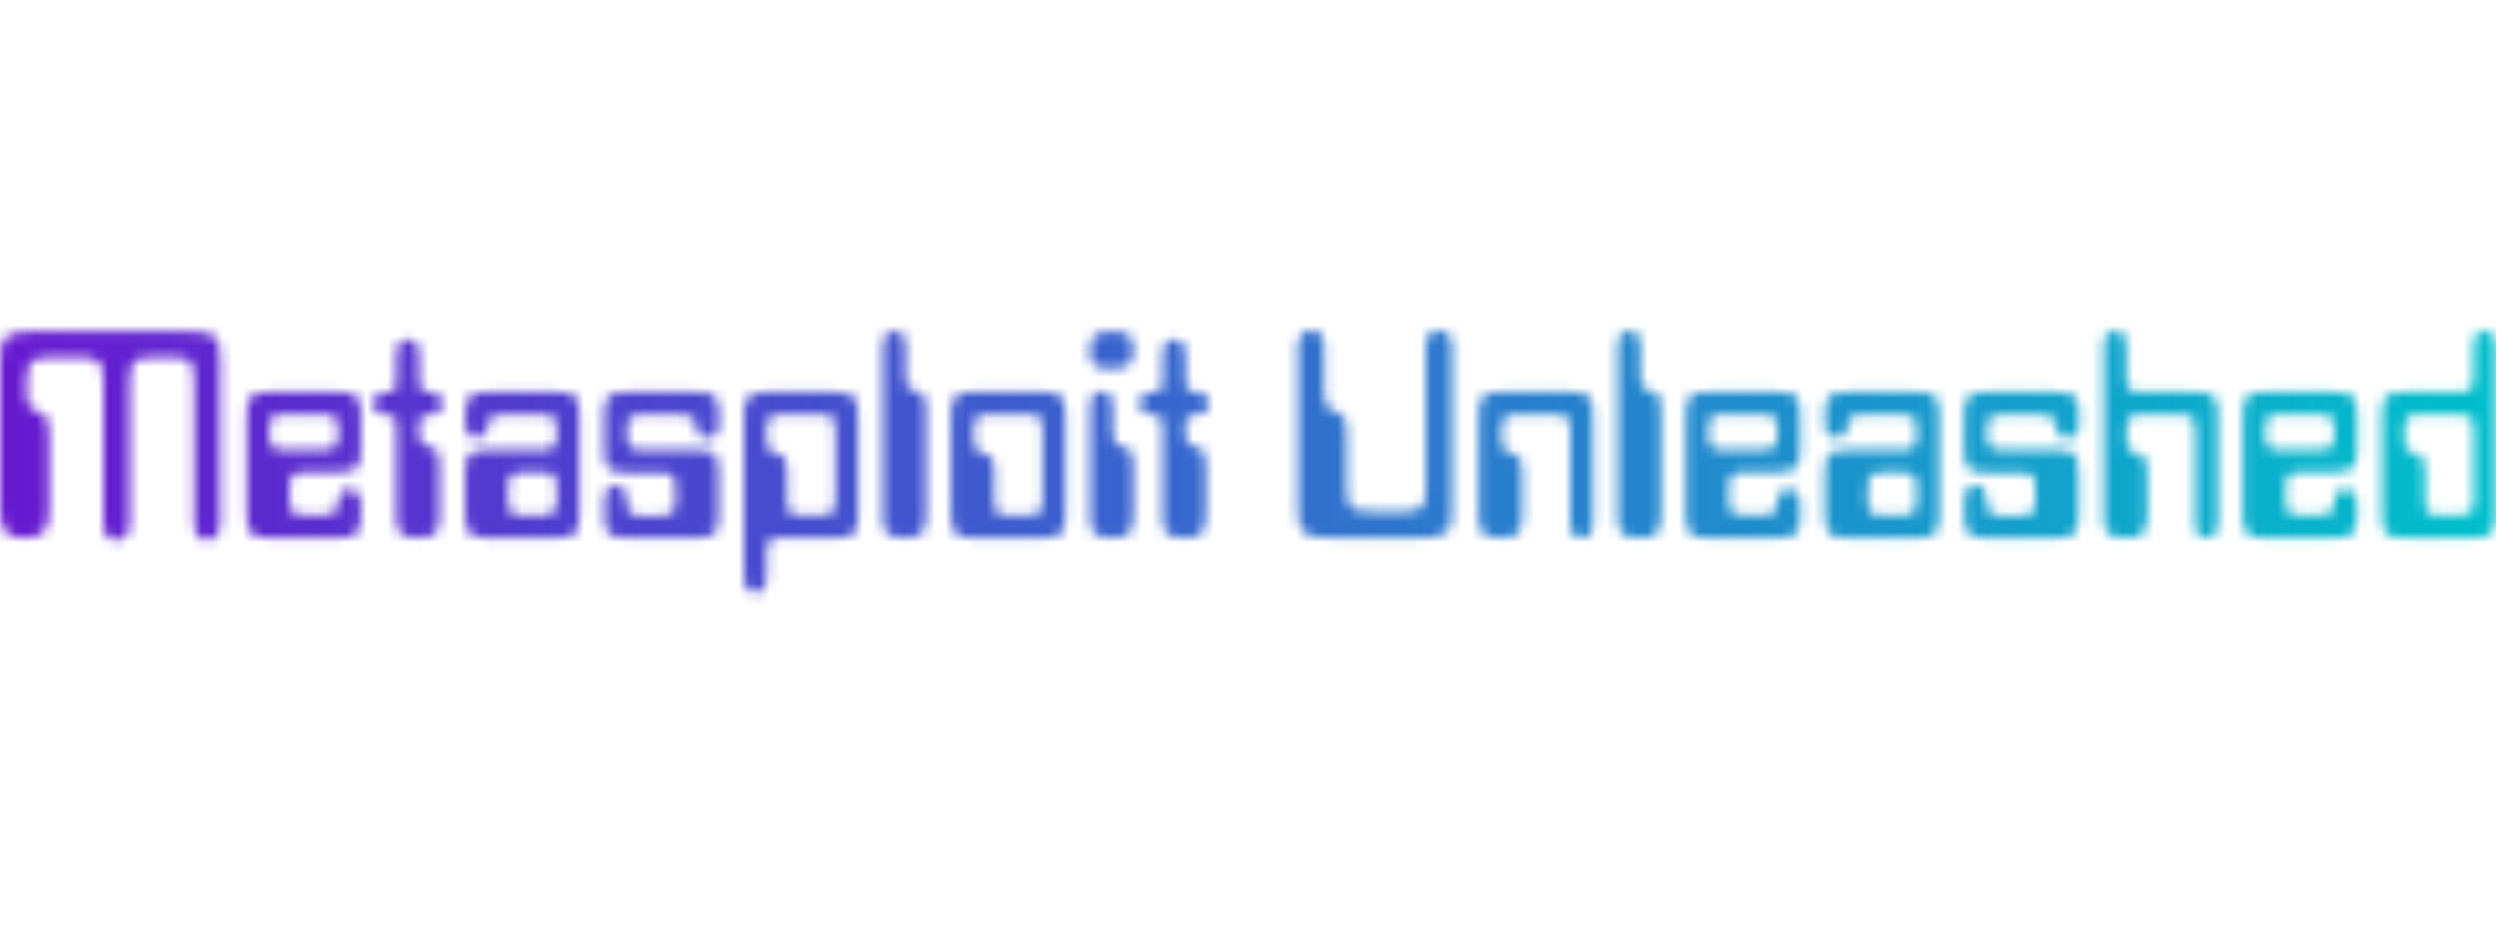 <svg width="242" height="90" viewBox="0 0 242 90" fill="none" xmlns="http://www.w3.org/2000/svg">
<g style="mix-blend-mode:plus-lighter" clip-path="url(#clip0_277_4842)">
<mask id="mask0_277_4842" style="mask-type:alpha" maskUnits="userSpaceOnUse" x="0" y="32" width="242" height="26">
<path d="M21.324 50.563C21.324 51.702 20.891 52.27 20.029 52.27C19.165 52.27 18.794 51.682 18.794 50.504V37.18C18.794 36.581 18.768 36.112 18.718 35.773C18.667 35.434 18.562 35.174 18.401 34.995C18.242 34.815 17.99 34.705 17.648 34.666C17.198 34.62 16.746 34.6 16.294 34.605H14.819C14.316 34.605 13.919 34.635 13.628 34.695C13.368 34.738 13.13 34.864 12.95 35.054C12.79 35.233 12.684 35.493 12.634 35.833C12.585 36.172 12.559 36.621 12.559 37.18V50.534C12.559 51.692 12.138 52.271 11.294 52.271C10.832 52.271 10.502 52.136 10.301 51.866C10.099 51.597 9.999 51.174 9.999 50.594V37.21C9.999 36.652 9.974 36.203 9.924 35.862C9.874 35.523 9.773 35.259 9.622 35.07C9.459 34.872 9.229 34.739 8.975 34.695C8.608 34.628 8.234 34.597 7.861 34.605H4.759C4.318 34.605 3.955 34.635 3.675 34.695C3.421 34.74 3.188 34.866 3.012 35.054C2.839 35.26 2.725 35.508 2.681 35.773C2.614 36.158 2.583 36.549 2.591 36.94V37.899C2.591 38.238 2.605 38.507 2.636 38.707C2.665 38.906 2.716 39.076 2.786 39.216C2.857 39.357 2.967 39.47 3.117 39.56C3.268 39.651 3.465 39.744 3.705 39.844C4.126 40.004 4.402 40.214 4.533 40.473C4.664 40.733 4.739 41.172 4.759 41.791V49.365C4.759 50.384 4.589 51.089 4.247 51.477C3.906 51.866 3.284 52.061 2.38 52.061C1.477 52.061 0.854 51.866 0.512 51.477C0.171 51.087 0 50.364 0 49.306V35.024C0 34.406 0.041 33.907 0.121 33.527C0.202 33.148 0.351 32.853 0.573 32.644C0.794 32.435 1.106 32.291 1.507 32.211C2.023 32.121 2.547 32.081 3.072 32.09H18.341C18.965 32.09 19.471 32.126 19.864 32.195C20.254 32.266 20.561 32.41 20.782 32.629C21.002 32.849 21.147 33.158 21.218 33.557C21.288 33.956 21.324 34.485 21.324 35.145V50.563ZM34.936 43.407C34.936 43.887 34.906 44.281 34.846 44.591C34.785 44.9 34.675 45.135 34.514 45.294C34.354 45.454 34.123 45.563 33.822 45.623C33.424 45.691 33.02 45.722 32.617 45.714H29.637C28.954 45.714 28.517 45.809 28.327 45.998C28.136 46.187 28.041 46.622 28.041 47.3V48.258C28.041 48.618 28.055 48.902 28.086 49.111C28.102 49.293 28.182 49.463 28.311 49.592C28.452 49.71 28.625 49.783 28.809 49.801C29.094 49.835 29.38 49.85 29.667 49.846H31.444C31.885 49.846 32.197 49.775 32.377 49.635C32.558 49.495 32.669 49.247 32.709 48.887L32.769 48.378C32.83 47.7 33.181 47.361 33.823 47.361C34.566 47.361 34.937 47.879 34.937 48.918V49.755C34.937 50.254 34.907 50.654 34.847 50.953C34.806 51.214 34.691 51.458 34.516 51.657C34.355 51.826 34.125 51.936 33.823 51.986C33.424 52.042 33.021 52.067 32.618 52.061H26.204C25.721 52.061 25.325 52.035 25.014 51.986C24.701 51.936 24.467 51.826 24.306 51.657C24.131 51.458 24.016 51.214 23.974 50.953C23.907 50.558 23.877 50.157 23.885 49.755V40.325C23.885 39.805 23.909 39.391 23.96 39.081C24.01 38.771 24.121 38.532 24.292 38.362C24.486 38.181 24.734 38.066 24.999 38.033C25.398 37.977 25.801 37.952 26.204 37.959H32.618C33.12 37.959 33.527 37.984 33.839 38.033C34.149 38.083 34.385 38.193 34.546 38.362C34.707 38.532 34.812 38.772 34.862 39.081C34.911 39.391 34.937 39.805 34.937 40.325V43.407H34.936ZM32.739 41.703C32.739 41.025 32.644 40.59 32.453 40.401C32.262 40.21 31.825 40.116 31.144 40.116H27.679C27.318 40.116 27.032 40.13 26.821 40.161C26.642 40.176 26.473 40.25 26.339 40.37C26.218 40.503 26.144 40.672 26.128 40.85C26.099 41.059 26.083 41.344 26.083 41.703V41.913C26.083 42.271 26.097 42.557 26.128 42.766C26.158 42.975 26.228 43.14 26.339 43.26C26.45 43.379 26.609 43.454 26.821 43.485C27.032 43.513 27.318 43.529 27.679 43.529H31.142C31.825 43.529 32.262 43.434 32.452 43.246C32.644 43.055 32.739 42.61 32.739 41.913V41.703ZM38.369 34.725C38.369 34.027 38.45 33.543 38.611 33.273C38.772 33.004 39.062 32.869 39.483 32.869C39.906 32.869 40.196 32.999 40.357 33.259C40.517 33.517 40.599 33.996 40.599 34.695V36.821C40.599 37.3 40.643 37.598 40.734 37.72C40.823 37.838 41.061 37.909 41.441 37.929C42.366 37.949 42.827 38.319 42.827 39.036C42.827 39.755 42.405 40.124 41.56 40.145C41.119 40.165 40.845 40.234 40.734 40.354C40.623 40.474 40.567 40.774 40.567 41.253V41.881C40.567 42.36 40.628 42.685 40.748 42.855C40.869 43.024 41.141 43.158 41.562 43.259C41.983 43.379 42.255 43.538 42.374 43.737C42.495 43.937 42.555 44.337 42.555 44.935V49.517C42.555 50.035 42.531 50.459 42.481 50.788C42.43 51.119 42.33 51.377 42.179 51.568C42.022 51.761 41.805 51.898 41.562 51.956C41.226 52.034 40.882 52.069 40.537 52.061C39.916 52.061 39.463 52.006 39.183 51.897C38.901 51.787 38.691 51.572 38.55 51.253C38.463 51.069 38.412 50.871 38.399 50.669C38.375 50.286 38.365 49.901 38.37 49.517V41.432L38.339 40.924C38.339 40.644 38.294 40.459 38.204 40.368C38.113 40.279 37.938 40.214 37.677 40.175L37.285 40.145C36.522 40.084 36.141 39.726 36.141 39.066C36.141 38.329 36.562 37.959 37.406 37.959C37.626 37.959 37.803 37.944 37.932 37.913C37.992 37.902 38.049 37.877 38.099 37.841C38.148 37.804 38.189 37.758 38.218 37.704C38.289 37.554 38.33 37.391 38.339 37.225C38.359 37.016 38.369 36.731 38.369 36.372V34.725ZM56.077 49.755C56.077 50.254 56.049 50.654 55.988 50.953C55.946 51.214 55.831 51.458 55.656 51.657C55.495 51.826 55.265 51.936 54.963 51.986C54.565 52.042 54.162 52.067 53.759 52.061H47.344C46.862 52.061 46.466 52.031 46.154 51.97C45.843 51.911 45.607 51.801 45.446 51.641C45.287 51.482 45.176 51.247 45.116 50.938C45.049 50.547 45.018 50.151 45.025 49.755V45.923C45.025 45.404 45.05 44.99 45.1 44.68C45.15 44.37 45.261 44.132 45.432 43.962C45.627 43.781 45.874 43.666 46.139 43.633C46.441 43.582 46.842 43.558 47.344 43.558H52.283C52.624 43.558 52.9 43.537 53.111 43.497C53.291 43.473 53.46 43.394 53.594 43.273C53.716 43.139 53.794 42.972 53.819 42.794C53.864 42.522 53.884 42.246 53.879 41.97V41.702C53.879 41.363 53.865 41.087 53.833 40.878C53.818 40.7 53.744 40.531 53.623 40.398C53.49 40.278 53.321 40.205 53.142 40.189C52.857 40.155 52.57 40.14 52.283 40.144H48.669C48.168 40.144 47.821 40.195 47.63 40.294C47.439 40.394 47.324 40.613 47.284 40.953L47.223 41.371C47.123 42.031 46.762 42.36 46.139 42.36C45.718 42.36 45.428 42.24 45.267 42C45.106 41.76 45.025 41.322 45.025 40.683V40.325C45.025 39.805 45.05 39.391 45.1 39.081C45.15 38.771 45.261 38.532 45.432 38.362C45.627 38.181 45.874 38.066 46.139 38.033C46.441 37.984 46.842 37.959 47.344 37.959H53.789C54.29 37.959 54.693 37.984 54.993 38.033C55.295 38.083 55.525 38.193 55.686 38.362C55.847 38.532 55.952 38.772 56.003 39.081C56.053 39.391 56.077 39.805 56.077 40.325V49.755ZM50.777 45.743C50.094 45.743 49.657 45.838 49.468 46.027C49.276 46.217 49.181 46.652 49.181 47.33V48.288C49.181 48.648 49.195 48.932 49.226 49.141C49.242 49.322 49.323 49.492 49.453 49.621C49.593 49.739 49.766 49.812 49.949 49.83C50.16 49.86 50.447 49.876 50.807 49.876H52.283C52.624 49.876 52.9 49.856 53.111 49.815C53.291 49.79 53.459 49.713 53.594 49.592C53.714 49.462 53.793 49.3 53.819 49.125C53.859 48.928 53.879 48.658 53.879 48.319V47.42C53.879 47.04 53.865 46.742 53.833 46.522C53.817 46.335 53.744 46.157 53.623 46.013C53.494 45.884 53.324 45.804 53.142 45.787C52.857 45.754 52.57 45.739 52.283 45.743H50.777ZM69.568 49.755C69.568 50.254 69.537 50.654 69.477 50.953C69.436 51.214 69.321 51.458 69.146 51.657C68.985 51.826 68.754 51.936 68.453 51.986C68.054 52.042 67.651 52.067 67.249 52.061H60.834C60.331 52.061 59.93 52.035 59.629 51.986C59.364 51.953 59.116 51.838 58.921 51.657C58.739 51.463 58.623 51.217 58.59 50.953C58.533 50.556 58.508 50.156 58.514 49.755V48.767C58.514 48.088 58.596 47.625 58.756 47.375C58.916 47.125 59.197 47.001 59.599 47.001C59.98 47.001 60.246 47.1 60.397 47.3C60.548 47.499 60.643 47.879 60.683 48.439C60.703 49.077 60.804 49.481 60.984 49.651C61.165 49.82 61.556 49.905 62.158 49.905H63.755C64.116 49.905 64.402 49.885 64.614 49.846C64.794 49.82 64.961 49.742 65.095 49.62C65.217 49.487 65.296 49.32 65.321 49.142C65.361 48.932 65.381 48.658 65.381 48.319V47.33C65.381 46.652 65.286 46.222 65.096 46.043C64.904 45.864 64.468 45.775 63.785 45.775H60.804C60.322 45.775 59.926 45.743 59.614 45.684C59.303 45.623 59.067 45.509 58.906 45.34C58.731 45.141 58.616 44.897 58.574 44.636C58.507 44.24 58.477 43.839 58.485 43.438V40.325C58.485 39.805 58.51 39.391 58.56 39.081C58.61 38.771 58.721 38.532 58.892 38.362C59.086 38.181 59.334 38.066 59.599 38.033C59.9 37.984 60.302 37.959 60.804 37.959H67.277C67.781 37.959 68.183 37.984 68.483 38.033C68.748 38.066 68.996 38.181 69.192 38.362C69.362 38.532 69.471 38.772 69.523 39.081C69.573 39.391 69.598 39.805 69.598 40.325V40.953C69.598 41.472 69.513 41.84 69.342 42.061C69.171 42.28 68.885 42.39 68.484 42.39C68.121 42.39 67.855 42.3 67.686 42.121C67.515 41.941 67.399 41.641 67.339 41.222C67.299 40.763 67.188 40.469 67.007 40.339C66.827 40.209 66.436 40.144 65.834 40.144H62.279C61.938 40.144 61.662 40.164 61.451 40.205C61.271 40.23 61.103 40.308 60.969 40.429C60.848 40.562 60.774 40.73 60.758 40.908C60.724 41.181 60.709 41.456 60.713 41.732V41.972C60.713 42.311 60.733 42.585 60.774 42.794C60.799 42.973 60.878 43.14 61 43.274C61.133 43.394 61.302 43.467 61.481 43.483C61.692 43.511 61.968 43.527 62.309 43.527H67.249C67.75 43.527 68.157 43.558 68.469 43.617C68.78 43.677 69.015 43.793 69.176 43.962C69.336 44.132 69.442 44.372 69.493 44.68C69.543 44.99 69.568 45.404 69.568 45.923V49.755ZM72.007 40.264C72.007 39.785 72.037 39.395 72.097 39.097C72.139 38.833 72.26 38.587 72.444 38.392C72.64 38.21 72.886 38.091 73.151 38.049C73.452 37.988 73.834 37.959 74.296 37.959H80.742C81.243 37.959 81.645 37.988 81.945 38.049C82.247 38.108 82.477 38.218 82.638 38.378C82.799 38.538 82.909 38.767 82.97 39.066C83.029 39.365 83.059 39.765 83.059 40.264V49.696C83.059 50.214 83.035 50.628 82.984 50.939C82.934 51.247 82.829 51.487 82.668 51.657C82.507 51.826 82.273 51.936 81.961 51.986C81.557 52.042 81.149 52.067 80.742 52.061H75.621C75.059 52.061 74.682 52.151 74.491 52.329C74.301 52.51 74.206 52.869 74.206 53.408V55.505C74.206 56.203 74.13 56.681 73.979 56.941C73.83 57.201 73.544 57.331 73.121 57.331C72.7 57.331 72.41 57.196 72.248 56.926C72.088 56.657 72.007 56.173 72.007 55.474V40.264ZM75.802 40.114C75.119 40.114 74.682 40.209 74.493 40.4C74.301 40.589 74.205 41.023 74.205 41.7V42.54C74.205 43.02 74.266 43.343 74.386 43.513C74.507 43.682 74.777 43.817 75.2 43.917C75.621 44.037 75.893 44.197 76.012 44.397C76.133 44.595 76.193 44.995 76.193 45.594V48.289C76.193 48.648 76.207 48.932 76.238 49.141C76.254 49.322 76.335 49.492 76.465 49.621C76.605 49.739 76.778 49.812 76.961 49.83C77.171 49.86 77.459 49.876 77.819 49.876H79.265C79.606 49.876 79.882 49.856 80.093 49.815C80.272 49.79 80.441 49.712 80.575 49.592C80.698 49.458 80.776 49.29 80.802 49.111C80.841 48.902 80.861 48.628 80.861 48.289V41.7C80.861 41.023 80.772 40.589 80.591 40.4C80.41 40.209 79.979 40.114 79.296 40.114H75.802ZM89.655 49.515C89.655 50.035 89.63 50.459 89.58 50.788C89.531 51.117 89.429 51.377 89.278 51.566C89.121 51.76 88.904 51.897 88.661 51.956C88.326 52.035 87.981 52.07 87.637 52.061C87.015 52.061 86.569 52.006 86.298 51.895C86.028 51.787 85.811 51.571 85.65 51.253C85.563 51.069 85.513 50.87 85.5 50.668C85.475 50.284 85.465 49.9 85.47 49.515V33.858C85.47 33.16 85.549 32.681 85.71 32.421C85.871 32.161 86.161 32.031 86.584 32.031C87.005 32.031 87.266 32.161 87.427 32.421C87.587 32.681 87.668 33.16 87.668 33.858V36.492C87.668 36.972 87.728 37.297 87.848 37.467C87.968 37.636 88.24 37.771 88.661 37.87C89.084 37.99 89.354 38.149 89.475 38.35C89.596 38.548 89.655 38.947 89.655 39.546V49.517V49.515ZM103.118 49.755C103.118 50.254 103.087 50.654 103.027 50.953C102.985 51.214 102.87 51.458 102.696 51.657C102.535 51.826 102.304 51.936 102.003 51.986C101.604 52.042 101.202 52.067 100.799 52.061H94.384C93.901 52.061 93.506 52.035 93.194 51.986C92.883 51.936 92.646 51.826 92.487 51.657C92.312 51.458 92.198 51.214 92.155 50.953C92.087 50.558 92.056 50.157 92.064 49.755V40.325C92.064 39.805 92.09 39.391 92.14 39.081C92.191 38.771 92.301 38.532 92.472 38.362C92.666 38.181 92.915 38.066 93.18 38.033C93.578 37.977 93.981 37.952 94.384 37.959H100.799C101.3 37.959 101.706 37.984 102.018 38.033C102.33 38.083 102.564 38.193 102.726 38.362C102.886 38.532 102.991 38.772 103.043 39.081C103.093 39.391 103.118 39.805 103.118 40.325V49.755ZM95.859 40.116C95.176 40.116 94.74 40.21 94.55 40.401C94.359 40.59 94.264 41.024 94.264 41.702V42.541C94.264 43.021 94.324 43.345 94.444 43.514C94.564 43.684 94.836 43.818 95.257 43.918C95.678 44.038 95.95 44.198 96.071 44.399C96.191 44.596 96.252 44.996 96.252 45.595V48.29C96.252 48.649 96.266 48.933 96.296 49.142C96.312 49.324 96.392 49.494 96.522 49.623C96.663 49.741 96.836 49.814 97.02 49.832C97.229 49.861 97.516 49.877 97.878 49.877H99.323C99.665 49.877 99.94 49.857 100.152 49.816C100.331 49.791 100.498 49.714 100.633 49.593C100.756 49.459 100.835 49.292 100.86 49.113C100.898 48.904 100.919 48.63 100.919 48.29V41.7C100.919 41.023 100.829 40.589 100.648 40.4C100.467 40.209 100.037 40.114 99.353 40.114L95.859 40.116ZM109.713 33.858C109.713 34.555 109.568 35.04 109.276 35.308C108.986 35.578 108.438 35.714 107.635 35.714C106.792 35.714 106.224 35.594 105.934 35.354C105.642 35.113 105.497 34.656 105.497 33.976C105.497 33.259 105.654 32.759 105.964 32.479C106.275 32.201 106.851 32.061 107.695 32.061C108.458 32.061 108.986 32.185 109.276 32.435C109.568 32.684 109.713 33.158 109.713 33.858ZM109.713 49.517C109.713 50.035 109.687 50.459 109.638 50.788C109.607 51.069 109.503 51.338 109.337 51.568C109.18 51.761 108.963 51.898 108.72 51.956C108.458 52.027 108.117 52.061 107.695 52.061C107.072 52.061 106.627 52.006 106.355 51.897C106.085 51.787 105.869 51.572 105.708 51.253C105.621 51.069 105.57 50.871 105.557 50.669C105.532 50.286 105.522 49.901 105.527 49.517V39.726C105.527 39.026 105.607 38.548 105.769 38.288C105.928 38.029 106.22 37.899 106.641 37.899C107.062 37.899 107.324 38.029 107.485 38.288C107.646 38.548 107.727 39.026 107.727 39.726V41.881C107.727 42.36 107.785 42.685 107.906 42.855C108.027 43.024 108.297 43.158 108.72 43.259C109.141 43.379 109.412 43.538 109.532 43.737C109.653 43.937 109.713 44.337 109.713 44.935V49.517ZM112.544 34.725C112.544 34.027 112.624 33.543 112.786 33.273C112.946 33.004 113.237 32.869 113.658 32.869C114.079 32.869 114.371 32.999 114.532 33.259C114.693 33.517 114.774 33.996 114.774 34.695V36.821C114.774 37.3 114.818 37.598 114.909 37.72C114.999 37.838 115.235 37.909 115.616 37.929C116.54 37.949 117.002 38.319 117.002 39.036C117.002 39.755 116.579 40.124 115.735 40.145C115.294 40.165 115.018 40.234 114.909 40.354C114.798 40.474 114.742 40.774 114.742 41.253V41.881C114.742 42.36 114.802 42.685 114.923 42.855C115.044 43.024 115.315 43.158 115.737 43.259C116.158 43.379 116.428 43.538 116.549 43.737C116.67 43.937 116.73 44.337 116.73 44.935V49.517C116.73 50.035 116.705 50.459 116.655 50.788C116.624 51.069 116.52 51.338 116.353 51.568C116.197 51.761 115.98 51.898 115.737 51.956C115.402 52.034 115.057 52.069 114.712 52.061C114.09 52.061 113.638 52.006 113.357 51.897C113.076 51.787 112.866 51.572 112.725 51.253C112.639 51.069 112.587 50.871 112.574 50.669C112.55 50.286 112.54 49.901 112.544 49.517V41.432L112.514 40.924C112.514 40.644 112.469 40.459 112.378 40.368C112.288 40.279 112.113 40.214 111.851 40.175L111.46 40.145C110.698 40.084 110.315 39.726 110.315 39.066C110.315 38.329 110.737 37.959 111.581 37.959C111.801 37.959 111.977 37.944 112.107 37.913C112.168 37.902 112.225 37.877 112.274 37.841C112.324 37.804 112.364 37.758 112.394 37.704C112.464 37.554 112.506 37.391 112.514 37.225C112.535 37.016 112.543 36.731 112.543 36.372L112.544 34.725ZM140.552 49.367C140.552 49.964 140.513 50.441 140.432 50.788C140.368 51.112 140.185 51.4 139.919 51.597C139.659 51.787 139.293 51.911 138.821 51.972C138.349 52.031 137.711 52.061 136.909 52.061H129.047C128.324 52.061 127.742 52.025 127.301 51.956C126.86 51.886 126.514 51.751 126.263 51.552C126.011 51.353 125.846 51.063 125.765 50.684C125.676 50.2 125.635 49.709 125.644 49.217V33.617C125.644 32.54 126.067 32 126.91 32C127.372 32 127.697 32.126 127.888 32.374C128.08 32.624 128.175 33.038 128.175 33.617V37.749C128.175 38.348 128.225 38.788 128.324 39.066C128.424 39.346 128.616 39.535 128.898 39.635L129.41 39.875C129.609 39.974 129.776 40.075 129.907 40.175C130.037 40.274 130.137 40.419 130.207 40.608C130.278 40.798 130.322 41.068 130.344 41.417C130.363 41.767 130.372 42.22 130.372 42.78V47.271C130.372 47.769 130.404 48.169 130.463 48.468C130.524 48.768 130.648 48.991 130.84 49.142C131.031 49.292 131.301 49.391 131.653 49.442C132.004 49.491 132.481 49.517 133.084 49.517H135.824C136.287 49.517 136.658 49.486 136.938 49.426C137.187 49.383 137.417 49.269 137.602 49.097C137.776 48.91 137.891 48.675 137.933 48.423C138 48.053 138.03 47.677 138.022 47.3V33.617C138.022 33.038 138.122 32.624 138.324 32.374C138.523 32.126 138.846 32 139.288 32C139.729 32 140.05 32.126 140.252 32.374C140.451 32.624 140.552 33.038 140.552 33.617V49.367ZM151.877 37.959C152.379 37.959 152.78 37.984 153.082 38.033C153.347 38.066 153.594 38.181 153.789 38.362C153.96 38.532 154.07 38.772 154.12 39.081C154.17 39.391 154.196 39.805 154.196 40.325V50.205C154.196 50.902 154.114 51.387 153.954 51.657C153.794 51.925 153.502 52.061 153.082 52.061C152.659 52.061 152.373 51.931 152.222 51.672C152.073 51.412 151.998 50.934 151.998 50.234V41.702C151.998 41.024 151.902 40.589 151.711 40.4C151.519 40.209 151.084 40.114 150.401 40.114H146.968C146.285 40.114 145.848 40.209 145.658 40.4C145.467 40.589 145.371 41.023 145.371 41.7V42.54C145.371 43.02 145.431 43.343 145.552 43.513C145.673 43.682 145.943 43.817 146.364 43.917C146.787 44.037 147.057 44.197 147.178 44.397C147.3 44.595 147.359 44.995 147.359 45.594V49.517C147.359 50.035 147.333 50.459 147.283 50.788C147.234 51.117 147.133 51.377 146.982 51.566C146.825 51.761 146.608 51.898 146.364 51.956C146.104 52.027 145.763 52.061 145.341 52.061C144.698 52.061 144.242 52.006 143.971 51.895C143.699 51.787 143.483 51.571 143.324 51.253C143.237 51.069 143.185 50.872 143.173 50.669C143.148 50.286 143.139 49.901 143.143 49.517V40.325C143.143 39.805 143.167 39.391 143.217 39.081C143.269 38.771 143.378 38.532 143.549 38.362C143.744 38.181 143.992 38.066 144.257 38.033C144.557 37.984 144.96 37.959 145.461 37.959H151.877ZM160.79 49.515C160.79 50.035 160.766 50.459 160.715 50.788C160.665 51.117 160.565 51.377 160.415 51.566C160.257 51.76 160.041 51.897 159.797 51.956C159.535 52.027 159.196 52.061 158.773 52.061C158.151 52.061 157.704 52.006 157.433 51.895C157.162 51.787 156.946 51.571 156.785 51.253C156.699 51.069 156.647 50.87 156.634 50.668C156.61 50.284 156.6 49.9 156.605 49.515V33.858C156.605 33.16 156.686 32.681 156.846 32.421C157.006 32.161 157.298 32.031 157.719 32.031C158.141 32.031 158.401 32.161 158.562 32.421C158.723 32.681 158.803 33.16 158.803 33.858V36.492C158.803 36.972 158.864 37.297 158.983 37.467C159.105 37.636 159.376 37.771 159.797 37.87C160.219 37.99 160.49 38.149 160.61 38.35C160.73 38.548 160.79 38.947 160.79 39.546V49.517V49.515ZM174.253 43.407C174.253 43.887 174.223 44.281 174.163 44.591C174.102 44.9 173.993 45.135 173.832 45.294C173.671 45.454 173.441 45.563 173.139 45.623C172.741 45.691 172.337 45.721 171.934 45.714H168.953C168.27 45.714 167.833 45.809 167.643 45.998C167.452 46.187 167.357 46.622 167.357 47.3V48.258C167.357 48.618 167.371 48.902 167.402 49.111C167.418 49.292 167.498 49.462 167.627 49.592C167.768 49.71 167.941 49.783 168.125 49.801C168.41 49.835 168.696 49.85 168.983 49.846H170.76C171.201 49.846 171.512 49.775 171.694 49.635C171.874 49.495 171.985 49.247 172.025 48.887L172.085 48.378C172.144 47.7 172.496 47.361 173.139 47.361C173.882 47.361 174.253 47.879 174.253 48.918V49.755C174.253 50.254 174.223 50.654 174.163 50.953C174.122 51.214 174.007 51.458 173.832 51.657C173.671 51.826 173.441 51.936 173.139 51.986C172.74 52.042 172.337 52.067 171.934 52.061H165.52C165.037 52.061 164.64 52.035 164.33 51.986C164.019 51.936 163.782 51.826 163.622 51.657C163.447 51.458 163.332 51.214 163.29 50.953C163.223 50.558 163.193 50.157 163.2 49.755V40.325C163.2 39.805 163.225 39.391 163.276 39.081C163.326 38.771 163.437 38.532 163.608 38.362C163.802 38.181 164.05 38.066 164.314 38.033C164.616 37.984 165.018 37.959 165.52 37.959H171.934C172.436 37.959 172.843 37.984 173.154 38.033C173.465 38.083 173.701 38.193 173.862 38.362C174.023 38.532 174.128 38.772 174.177 39.081C174.227 39.391 174.253 39.805 174.253 40.325V43.407ZM172.055 41.702C172.055 41.024 171.959 40.589 171.769 40.4C171.578 40.209 171.142 40.114 170.458 40.114H166.995C166.634 40.114 166.348 40.128 166.137 40.159C165.958 40.175 165.788 40.248 165.655 40.368C165.534 40.501 165.46 40.67 165.445 40.849C165.415 41.058 165.399 41.343 165.399 41.702V41.911C165.399 42.27 165.415 42.555 165.445 42.764C165.474 42.973 165.544 43.139 165.655 43.259C165.766 43.377 165.925 43.452 166.137 43.483C166.348 43.511 166.634 43.527 166.995 43.527H170.458C171.142 43.527 171.578 43.432 171.769 43.245C171.959 43.054 172.055 42.609 172.055 41.911V41.7V41.702ZM187.715 49.755C187.715 50.254 187.685 50.654 187.624 50.953C187.583 51.214 187.468 51.458 187.293 51.657C187.134 51.826 186.901 51.936 186.601 51.986C186.203 52.042 185.799 52.067 185.397 52.061H178.981C178.5 52.061 178.103 52.031 177.791 51.97C177.48 51.911 177.245 51.801 177.085 51.641C176.924 51.482 176.812 51.247 176.753 50.938C176.686 50.547 176.655 50.151 176.662 49.755V45.923C176.662 45.404 176.687 44.99 176.737 44.68C176.788 44.37 176.898 44.132 177.069 43.962C177.264 43.781 177.512 43.666 177.777 43.633C178.078 43.582 178.48 43.558 178.981 43.558H183.921C184.262 43.558 184.539 43.537 184.749 43.497C184.928 43.472 185.096 43.394 185.23 43.273C185.352 43.14 185.432 42.973 185.456 42.794C185.496 42.585 185.517 42.309 185.517 41.97V41.702C185.517 41.363 185.502 41.087 185.472 40.878C185.456 40.7 185.382 40.531 185.261 40.398C185.128 40.278 184.958 40.205 184.779 40.189C184.494 40.155 184.208 40.14 183.921 40.144H180.307C179.805 40.144 179.457 40.195 179.267 40.294C179.076 40.394 178.961 40.613 178.921 40.953L178.862 41.371C178.76 42.031 178.399 42.36 177.777 42.36C177.355 42.36 177.064 42.24 176.903 42C176.743 41.76 176.662 41.322 176.662 40.683V40.325C176.662 39.805 176.687 39.391 176.737 39.081C176.788 38.771 176.898 38.532 177.069 38.362C177.264 38.181 177.512 38.066 177.777 38.033C178.078 37.984 178.48 37.959 178.981 37.959H185.426C185.928 37.959 186.33 37.984 186.631 38.033C186.931 38.083 187.164 38.193 187.324 38.362C187.483 38.532 187.591 38.772 187.64 39.081C187.69 39.391 187.715 39.805 187.715 40.325V49.755ZM182.414 45.743C181.733 45.743 181.296 45.838 181.105 46.027C180.915 46.217 180.818 46.652 180.818 47.33V48.288C180.818 48.648 180.834 48.932 180.864 49.141C180.879 49.322 180.96 49.493 181.09 49.621C181.23 49.739 181.403 49.812 181.586 49.83C181.871 49.864 182.157 49.88 182.444 49.876H183.921C184.262 49.876 184.539 49.856 184.749 49.815C184.928 49.79 185.096 49.712 185.23 49.592C185.351 49.462 185.43 49.3 185.456 49.125C185.496 48.928 185.517 48.658 185.517 48.319V47.42C185.517 47.04 185.502 46.742 185.472 46.522C185.455 46.335 185.382 46.158 185.261 46.013C185.132 45.884 184.961 45.804 184.779 45.787C184.494 45.754 184.208 45.739 183.921 45.743H182.414ZM201.205 49.755C201.205 50.254 201.175 50.654 201.114 50.953C201.073 51.214 200.958 51.458 200.783 51.657C200.623 51.826 200.391 51.936 200.091 51.986C199.692 52.042 199.289 52.067 198.886 52.061H192.47C191.97 52.061 191.567 52.035 191.267 51.986C191.002 51.953 190.754 51.838 190.558 51.657C190.376 51.463 190.26 51.217 190.227 50.953C190.171 50.556 190.145 50.156 190.152 49.755V48.767C190.152 48.088 190.233 47.625 190.393 47.375C190.554 47.125 190.834 47.001 191.237 47.001C191.618 47.001 191.885 47.1 192.034 47.3C192.185 47.499 192.28 47.879 192.321 48.439C192.341 49.077 192.441 49.481 192.622 49.651C192.802 49.82 193.193 49.905 193.797 49.905H195.393C195.68 49.911 195.967 49.891 196.251 49.846C196.431 49.821 196.598 49.742 196.732 49.62C196.854 49.487 196.933 49.32 196.958 49.142C196.998 48.932 197.019 48.658 197.019 48.319V47.33C197.019 46.652 196.924 46.222 196.732 46.043C196.541 45.864 196.106 45.775 195.423 45.775H192.441C191.96 45.775 191.563 45.743 191.251 45.684C190.94 45.623 190.705 45.509 190.544 45.34C190.369 45.141 190.254 44.897 190.213 44.636C190.144 44.24 190.113 43.839 190.122 43.438V40.325C190.122 39.805 190.147 39.391 190.197 39.081C190.248 38.771 190.358 38.532 190.528 38.362C190.724 38.181 190.972 38.066 191.237 38.033C191.537 37.984 191.939 37.959 192.441 37.959H198.916C199.418 37.959 199.82 37.984 200.121 38.033C200.386 38.066 200.634 38.181 200.829 38.362C200.999 38.532 201.11 38.772 201.16 39.081C201.21 39.391 201.235 39.805 201.235 40.325V40.953C201.235 41.472 201.15 41.84 200.979 42.061C200.808 42.28 200.523 42.39 200.121 42.39C199.76 42.39 199.494 42.3 199.323 42.121C199.152 41.941 199.037 41.641 198.975 41.222C198.936 40.763 198.826 40.469 198.645 40.339C198.465 40.209 198.072 40.144 197.47 40.144H193.916C193.575 40.144 193.299 40.164 193.088 40.205C192.909 40.229 192.741 40.308 192.608 40.429C192.486 40.562 192.412 40.73 192.395 40.908C192.362 41.181 192.347 41.456 192.351 41.732V41.972C192.351 42.311 192.371 42.585 192.411 42.794C192.435 42.973 192.515 43.141 192.637 43.274C192.747 43.383 192.908 43.452 193.118 43.483C193.33 43.511 193.606 43.527 193.947 43.527H198.886C199.388 43.527 199.794 43.558 200.106 43.617C200.417 43.677 200.653 43.793 200.814 43.962C200.975 44.132 201.08 44.372 201.13 44.68C201.18 44.99 201.205 45.404 201.205 45.923V49.755ZM214.698 50.205C214.698 50.902 214.617 51.387 214.456 51.657C214.295 51.925 214.005 52.061 213.582 52.061C213.161 52.061 212.875 51.931 212.724 51.671C212.574 51.412 212.498 50.934 212.498 50.234V41.702C212.498 41.023 212.403 40.589 212.212 40.398C212.022 40.209 211.585 40.116 210.903 40.116H207.47C206.787 40.114 206.35 40.209 206.16 40.398C205.969 40.589 205.873 41.023 205.873 41.7V42.54C205.873 43.019 205.933 43.343 206.055 43.513C206.174 43.682 206.446 43.817 206.866 43.917C207.289 44.037 207.559 44.197 207.68 44.396C207.8 44.595 207.862 44.995 207.862 45.594V49.515C207.862 50.035 207.836 50.459 207.786 50.788C207.736 51.117 207.635 51.377 207.484 51.566C207.328 51.761 207.11 51.898 206.866 51.956C206.606 52.027 206.265 52.061 205.843 52.061C205.2 52.061 204.744 52.006 204.472 51.895C204.201 51.787 203.985 51.571 203.825 51.253C203.738 51.069 203.688 50.87 203.675 50.668C203.649 50.284 203.639 49.9 203.644 49.515V33.858C203.644 33.16 203.725 32.681 203.886 32.421C204.047 32.161 204.337 32.031 204.759 32.031C205.181 32.031 205.467 32.161 205.617 32.421C205.768 32.681 205.843 33.16 205.843 33.858V36.583C205.843 37.122 205.939 37.487 206.13 37.676C206.32 37.865 206.696 37.96 207.258 37.96H212.379C212.881 37.96 213.282 37.985 213.582 38.035C213.847 38.067 214.096 38.183 214.291 38.364C214.462 38.533 214.571 38.774 214.622 39.083C214.672 39.392 214.698 39.806 214.698 40.326V50.206V50.205ZM228.159 43.407C228.159 43.887 228.129 44.281 228.069 44.591C228.008 44.9 227.899 45.135 227.738 45.294C227.577 45.454 227.346 45.563 227.045 45.623C226.647 45.691 226.244 45.721 225.84 45.714H222.859C222.176 45.714 221.739 45.809 221.549 45.998C221.358 46.187 221.262 46.622 221.262 47.3V48.258C221.262 48.618 221.278 48.902 221.308 49.111C221.324 49.293 221.404 49.463 221.535 49.592C221.675 49.71 221.848 49.783 222.031 49.801C222.315 49.835 222.602 49.85 222.889 49.846H224.666C225.107 49.846 225.419 49.775 225.599 49.635C225.78 49.495 225.891 49.247 225.931 48.887L225.991 48.378C226.052 47.7 226.403 47.361 227.045 47.361C227.788 47.361 228.159 47.879 228.159 48.918V49.755C228.159 50.254 228.129 50.654 228.069 50.953C228.027 51.214 227.912 51.458 227.738 51.657C227.577 51.826 227.346 51.936 227.045 51.986C226.646 52.042 226.243 52.067 225.84 52.061H219.426C219.028 52.066 218.631 52.041 218.236 51.986C217.925 51.936 217.689 51.826 217.528 51.657C217.353 51.458 217.239 51.214 217.198 50.953C217.129 50.558 217.098 50.157 217.107 49.755V40.325C217.107 39.805 217.132 39.391 217.182 39.081C217.232 38.771 217.343 38.532 217.513 38.362C217.708 38.181 217.956 38.066 218.221 38.033C218.522 37.984 218.923 37.959 219.426 37.959H225.84C226.342 37.959 226.749 37.984 227.061 38.033C227.371 38.083 227.607 38.193 227.768 38.362C227.928 38.532 228.034 38.772 228.084 39.081C228.135 39.391 228.159 39.805 228.159 40.325V43.407ZM225.961 41.702C225.961 41.024 225.866 40.589 225.675 40.4C225.484 40.209 225.047 40.114 224.365 40.114H220.901C220.54 40.114 220.254 40.128 220.043 40.159C219.864 40.175 219.694 40.249 219.561 40.368C219.44 40.502 219.366 40.67 219.35 40.849C219.32 41.058 219.305 41.343 219.305 41.702V41.911C219.305 42.27 219.32 42.555 219.35 42.764C219.368 42.946 219.442 43.119 219.561 43.259C219.691 43.387 219.861 43.467 220.043 43.483C220.254 43.511 220.54 43.527 220.901 43.527H224.365C225.047 43.527 225.484 43.432 225.675 43.245C225.866 43.054 225.961 42.609 225.961 41.911V41.7V41.702ZM241.622 49.755C241.622 50.214 241.592 50.593 241.531 50.892C241.488 51.156 241.368 51.401 241.185 51.596C241.014 51.766 240.784 51.886 240.492 51.956C240.202 52.027 239.824 52.061 239.362 52.061H232.888C232.406 52.061 232.009 52.035 231.698 51.986C231.387 51.936 231.151 51.826 230.99 51.657C230.816 51.458 230.701 51.214 230.659 50.953C230.591 50.558 230.562 50.157 230.569 49.755V40.294C230.569 39.795 230.593 39.389 230.645 39.081C230.695 38.771 230.804 38.532 230.975 38.362C231.17 38.181 231.418 38.066 231.683 38.033C231.985 37.984 232.386 37.959 232.888 37.959H238.038C238.599 37.959 238.971 37.864 239.152 37.675C239.332 37.484 239.424 37.121 239.424 36.581V33.856C239.424 33.158 239.503 32.679 239.664 32.42C239.824 32.16 240.106 32.03 240.508 32.03C240.949 32.03 241.245 32.16 241.396 32.42C241.546 32.679 241.622 33.158 241.622 33.856V49.755ZM234.364 40.114C233.681 40.114 233.244 40.209 233.053 40.398C232.863 40.589 232.767 41.023 232.767 41.7V42.54C232.767 43.019 232.827 43.343 232.948 43.513C233.069 43.682 233.34 43.817 233.76 43.917C234.183 44.037 234.454 44.197 234.574 44.396C234.695 44.595 234.755 44.995 234.755 45.594V48.288C234.755 48.648 234.769 48.932 234.8 49.141C234.817 49.322 234.897 49.492 235.026 49.621C235.166 49.739 235.34 49.812 235.523 49.83C235.808 49.864 236.095 49.88 236.381 49.876H237.827C238.169 49.876 238.444 49.856 238.655 49.815C238.838 49.788 239.011 49.71 239.152 49.59C239.282 49.461 239.367 49.293 239.394 49.111C239.438 48.839 239.458 48.563 239.454 48.288V41.7C239.454 41.023 239.358 40.589 239.167 40.398C238.977 40.209 238.54 40.116 237.857 40.116L234.364 40.114Z" fill="white"/>
</mask>
<g mask="url(#mask0_277_4842)">
<path d="M0 0H241.62V90H0V0Z" fill="url(#paint0_linear_277_4842)"/>
</g>
</g>
<defs>
<linearGradient id="paint0_linear_277_4842" x1="0" y1="45" x2="241.62" y2="45" gradientUnits="userSpaceOnUse">
<stop stop-color="#6719D0"/>
<stop offset="1" stop-color="#00BFCB"/>
</linearGradient>
<clipPath id="clip0_277_4842">
<rect width="241.62" height="90" fill="white"/>
</clipPath>
</defs>
</svg>
